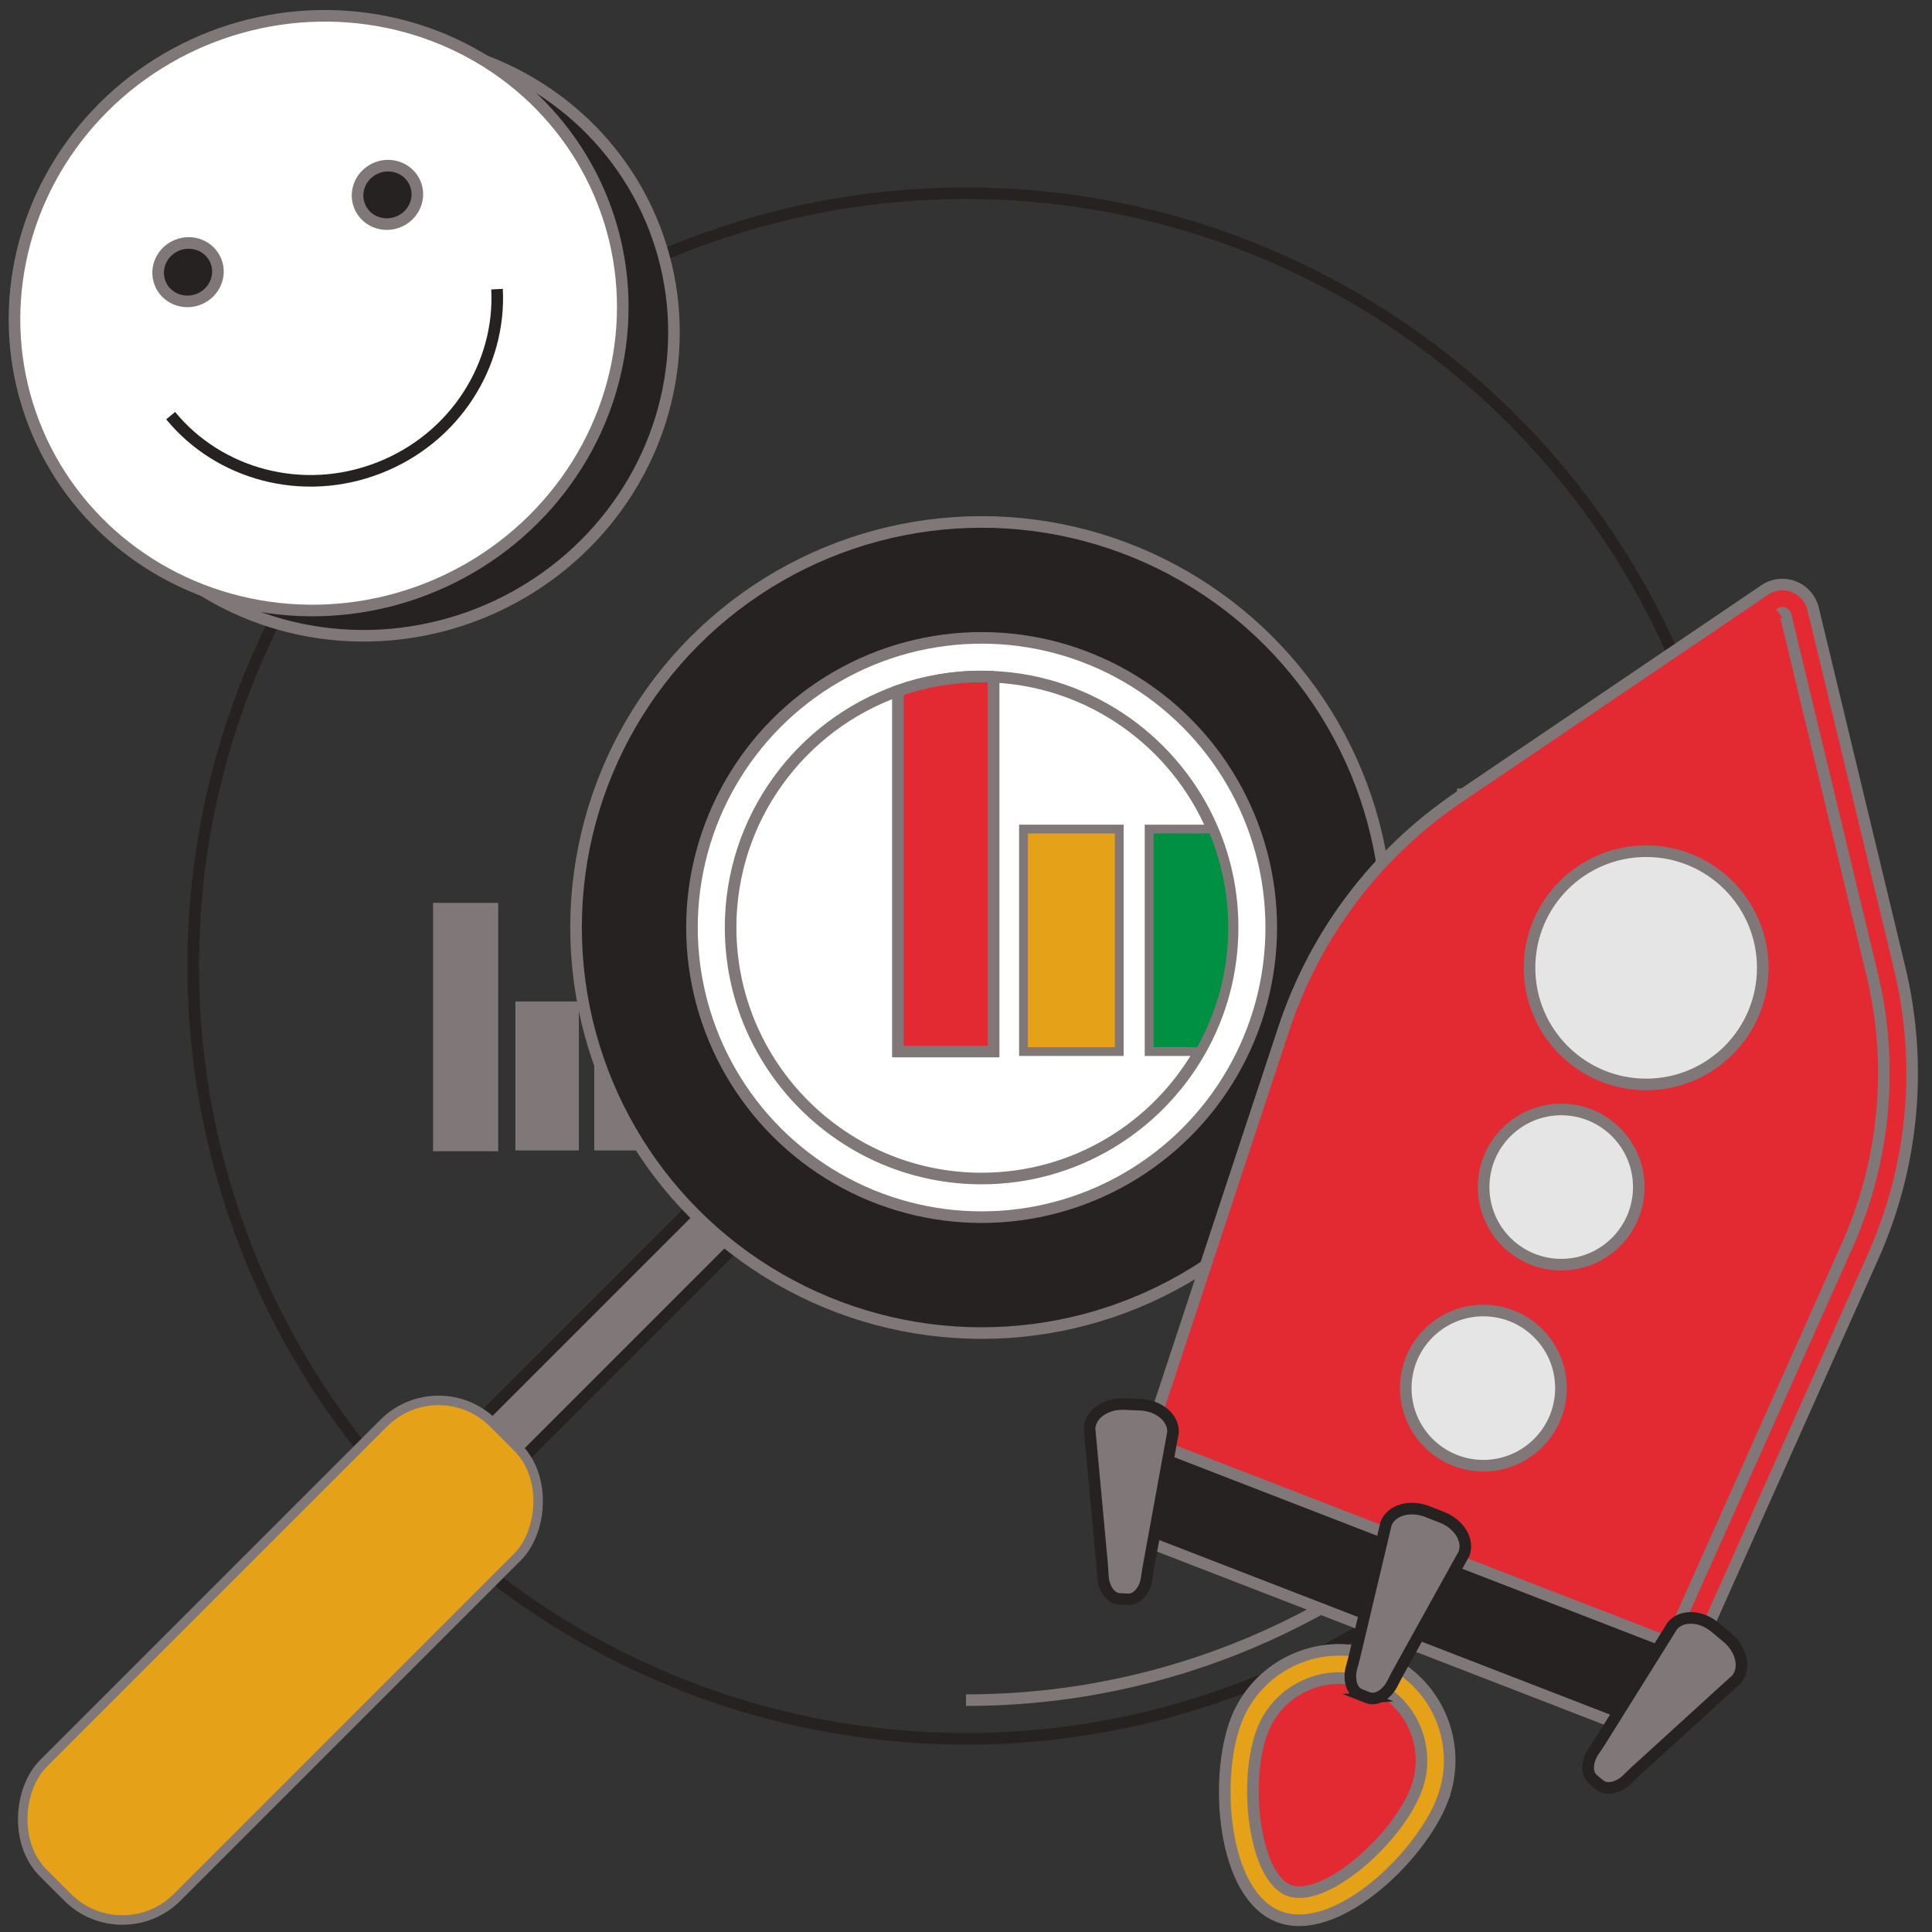 <svg xmlns="http://www.w3.org/2000/svg" id="Layer_1" viewBox="0 0 500 500"><rect x="0" y="0" width="500" height="500" fill="#333333" stroke="none"/><defs><style>.cls-1{stroke-width:1.81px;}.cls-1,.cls-2,.cls-3,.cls-4,.cls-5,.cls-6,.cls-7,.cls-8,.cls-9,.cls-10,.cls-11,.cls-12,.cls-13,.cls-14,.cls-15{stroke-miterlimit:10;}.cls-1,.cls-2,.cls-4,.cls-5,.cls-6,.cls-7,.cls-8,.cls-9,.cls-10,.cls-12,.cls-13,.cls-14,.cls-15{stroke:#807878;}.cls-1,.cls-4,.cls-6,.cls-11,.cls-15{fill:#807878;}.cls-2,.cls-3{fill:none;}.cls-2,.cls-3,.cls-9,.cls-10,.cls-11,.cls-12,.cls-13,.cls-14{stroke-width:3px;}.cls-3,.cls-11{stroke:#262222;}.cls-4{stroke-width:2.35px;}.cls-5{stroke-width:2.46px;}.cls-5,.cls-8,.cls-12{fill:#e5a117;}.cls-6{stroke-width:1.89px;}.cls-7{fill:#009044;}.cls-7,.cls-8{stroke-width:2.27px;}.cls-9{fill:#e32a33;}.cls-10{fill:#262222;}.cls-13{fill:#e5e5e5;}.cls-14{fill:#fff;}.cls-15{stroke-width:1.46px;}</style></defs><circle class="cls-3" cx="250" cy="250" r="200"></circle><path class="cls-2" d="M440,250c0,104.77-85.23,190-190,190"></path><g><rect class="cls-6" x="113.02" y="234.61" width="14.97" height="62.38"></rect><rect class="cls-15" x="134.11" y="259.91" width="14.97" height="37.09"></rect><rect class="cls-15" x="154.52" y="259.91" width="14.97" height="37.09"></rect></g><g><rect class="cls-4" x="378.27" y="205.24" width="15.75" height="91.75" transform="translate(772.28 502.23) rotate(180)"></rect><rect class="cls-1" x="356.09" y="242.45" width="15.75" height="54.54" transform="translate(727.93 539.44) rotate(180)"></rect><rect class="cls-1" x="334.61" y="242.45" width="15.75" height="54.54" transform="translate(684.98 539.44) rotate(180)"></rect></g><rect class="cls-11" x="139.5" y="275.71" width="14.79" height="159.28" transform="translate(294.29 .21) rotate(45)"></rect><circle class="cls-10" cx="254.04" cy="240.04" r="104.96"></circle><circle class="cls-14" cx="254.04" cy="240.04" r="74.96"></circle><path class="cls-14" d="M319,240.04c0,11.67-3.09,22.63-8.5,32.1-11.19,19.61-32.31,32.86-56.46,32.86-35.82,0-64.96-29.14-64.96-64.96,0-28.22,18.09-52.3,43.29-61.24,6.78-2.41,14.07-3.72,21.67-3.72,1.04,0,2.08,.02,3.11,.07,25.44,1.21,47.1,17.12,56.64,39.41,3.36,7.83,5.21,16.44,5.21,25.48Z"></path><rect class="cls-5" x="48.1" y="347.32" width="48.97" height="164.68" rx="20.04" ry="20.04" transform="translate(325.07 74.52) rotate(45)"></rect><path class="cls-9" d="M257.15,175.15v96.99h-24.78v-93.34c6.78-2.41,14.07-3.72,21.67-3.72,1.04,0,2.08,.02,3.11,.07Z"></path><rect class="cls-8" x="264.88" y="214.56" width="24.78" height="57.58"></rect><path class="cls-7" d="M319,240.04c0,11.67-3.09,22.63-8.5,32.1h-13.11v-57.58h16.4c3.36,7.83,5.21,16.44,5.21,25.48Z"></path><g><path class="cls-9" d="M469.33,158.01c-.51-2.8-2.45-5.14-5.1-6.17s-5.66-.6-7.93,1.12l-78.81,53.38c-21.26,14.4-37.16,35.43-45.22,59.82l-42.21,127.78,139.81,54.15,54.88-122.87c10.47-23.45,12.89-49.7,6.88-74.67l-22.29-92.54Z"></path><path class="cls-9" d="M460.56,158.88l.16-.12c.25-.19,.58-.24,.87-.12s.51,.37,.56,.68l.04,.2,22.34,92.73c5.61,23.27,3.32,48.13-6.44,69.99l-52.05,116.54-126.88-49.15"></path><rect class="cls-10" x="289.39" y="399.84" width="149.93" height="24.39" transform="translate(173.42 -103.79) rotate(21.17)"></rect><path class="cls-12" d="M373.24,465.9c5.7-14.72-1.61-31.28-16.33-36.99-14.72-5.7-31.28,1.61-36.99,16.33-5.7,14.72-3.73,45.06,11,50.77,14.72,5.7,36.62-15.39,42.33-30.11Z"></path><path class="cls-9" d="M333.55,489.22c-9.02-3.49-11.86-28.35-6.83-41.33,4.24-10.95,16.6-16.41,27.55-12.17s16.41,16.6,12.17,27.55c-5.03,12.98-23.87,29.44-32.89,25.95Z"></path><circle class="cls-13" cx="426.02" cy="250.47" r="30.18"></circle><circle class="cls-13" cx="404.04" cy="307.21" r="20.08"></circle><circle class="cls-13" cx="383.89" cy="359.24" r="20.08"></circle><path class="cls-11" d="M354.03,439.36l-2.04-.79c-2.25-.87-3.13-4.13-2.09-7.41l.59-2.22,8.22-34.64c1.34-3.46,6.11-4.87,10.6-3.13l3.84,1.49c4.49,1.74,7.06,5.99,5.72,9.46l-17.28,31.17-1.02,1.96c-1.43,3.15-4.29,4.99-6.55,4.11Z"></path><path class="cls-11" d="M413.97,461.92l-1.68-1.4c-1.86-1.55-1.65-4.92,.39-7.69l1.27-1.91,18.87-30.19c2.38-2.85,7.35-2.66,11.05,.42l3.16,2.64c3.7,3.08,4.78,7.94,2.4,10.79l-26.34,24.01-1.59,1.53c-2.36,2.53-5.66,3.35-7.52,1.8Z"></path><path class="cls-11" d="M289.77,413.81l2.18,.1c2.41,.11,4.53-2.52,4.89-5.95l.35-2.27,6.39-35.02c.16-3.71-3.64-6.92-8.45-7.13l-4.12-.18c-4.81-.21-8.88,2.65-9.04,6.36l3.29,35.49,.14,2.21c.04,3.46,1.93,6.29,4.35,6.4Z"></path></g><g><ellipse class="cls-10" cx="95.71" cy="87.59" rx="79.02" ry="76.64" transform="translate(-25.19 40.51) rotate(-21.19)"></ellipse><ellipse class="cls-14" cx="82.46" cy="81.05" rx="79.02" ry="76.64" transform="translate(-23.72 35.28) rotate(-21.19)"></ellipse><path class="cls-3" d="M44.17,107.57c12.42,15.14,34.04,21.22,53.82,13.55s31.66-26.73,30.64-46.29"></path><g><ellipse class="cls-10" cx="48.66" cy="70.44" rx="7.77" ry="7.53" transform="translate(-22.17 22.35) rotate(-21.19)"></ellipse><ellipse class="cls-10" cx="100.27" cy="50.44" rx="7.77" ry="7.53" transform="translate(-11.45 39.65) rotate(-21.19)"></ellipse></g></g></svg>